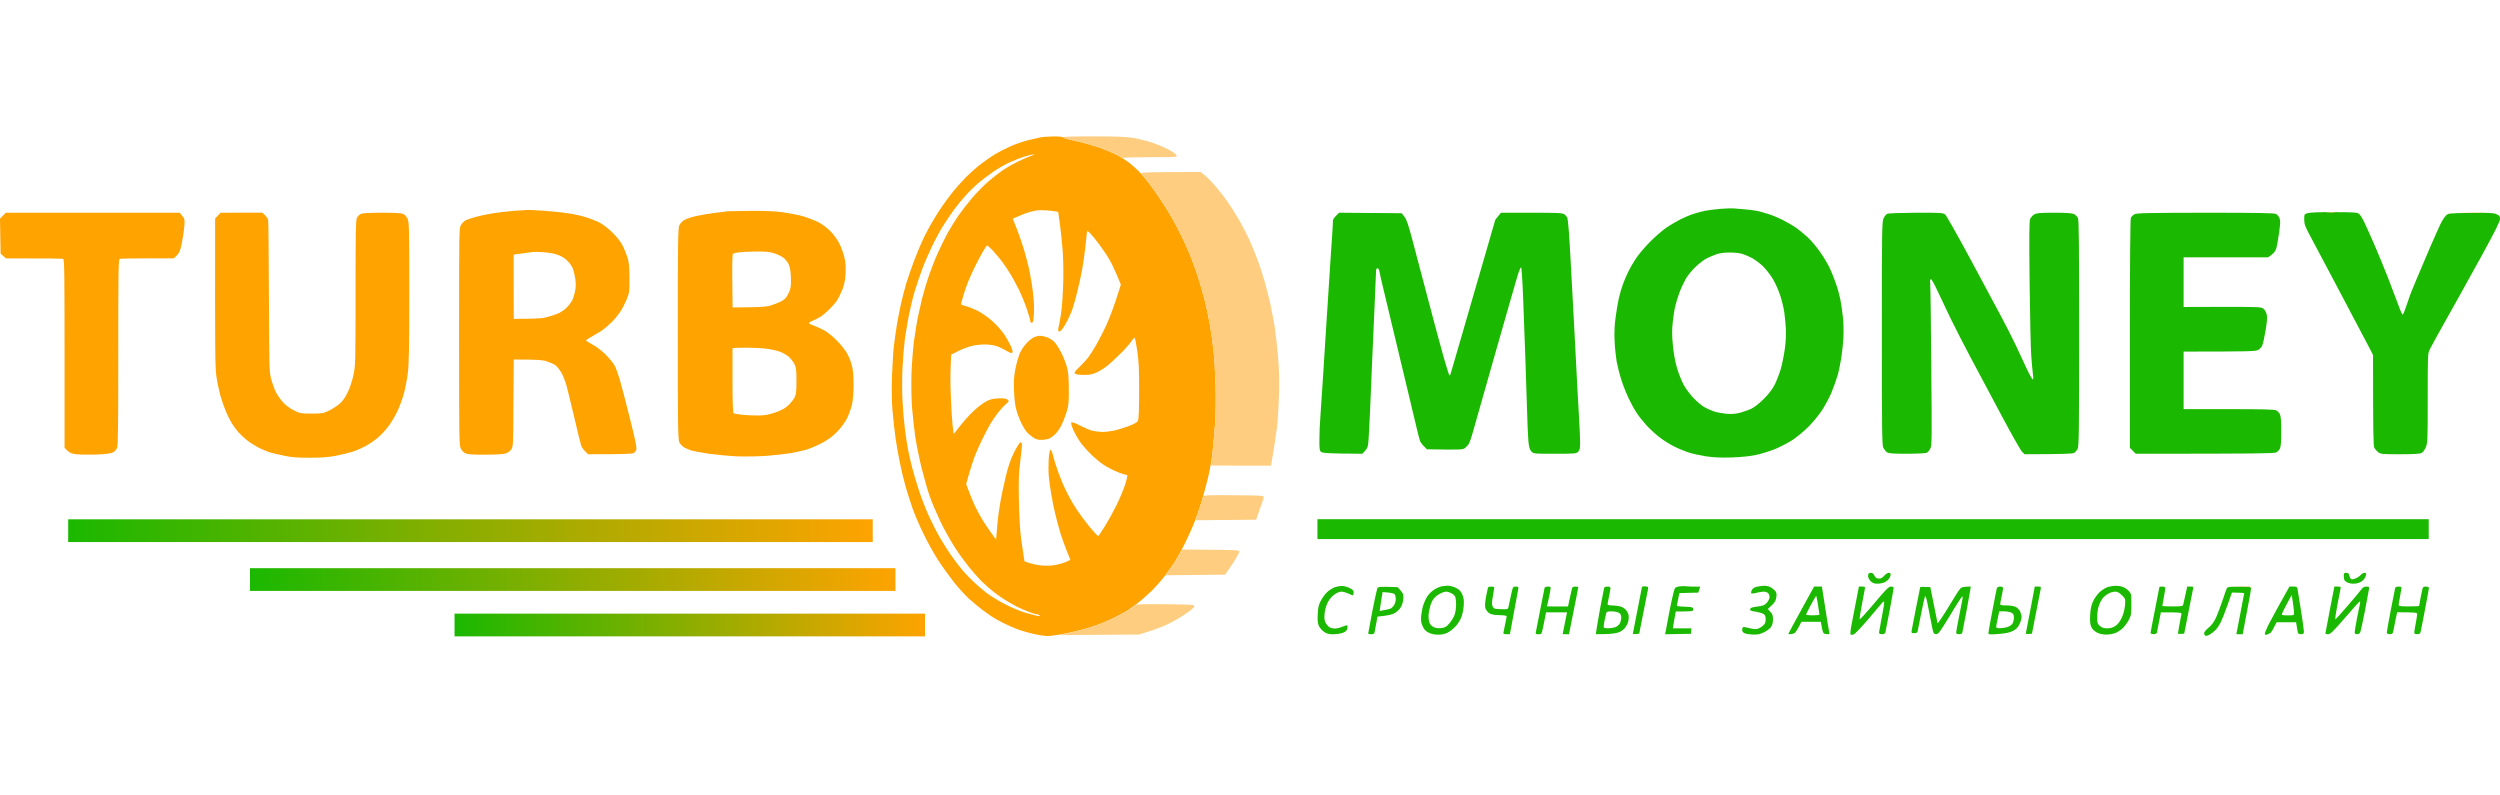 <svg width="110" height="35" viewBox="0 0 110 35" fill="none" xmlns="http://www.w3.org/2000/svg">
<path fill-rule="evenodd" clip-rule="evenodd" d="M46.336 6.004C46.576 6 46.761 6.017 46.774 6.044C46.787 6.07 46.946 6.118 47.131 6.157C47.311 6.192 47.663 6.279 47.913 6.349C48.162 6.419 48.488 6.528 48.643 6.593C48.798 6.655 49.021 6.759 49.137 6.816C49.257 6.877 49.459 6.999 49.588 7.091C49.717 7.178 49.941 7.37 50.082 7.51C50.224 7.654 50.478 7.955 50.645 8.182C50.817 8.409 51.109 8.841 51.298 9.142C51.487 9.443 51.767 9.941 51.921 10.255C52.076 10.569 52.269 10.988 52.351 11.193C52.433 11.399 52.583 11.8 52.682 12.088C52.776 12.376 52.922 12.878 53.004 13.201C53.086 13.524 53.193 14.026 53.24 14.314C53.288 14.602 53.356 15.091 53.391 15.405C53.429 15.719 53.468 16.413 53.485 16.954C53.498 17.552 53.49 18.224 53.46 18.678C53.429 19.088 53.378 19.664 53.344 19.965C53.309 20.267 53.219 20.747 53.15 21.035C53.077 21.323 52.961 21.764 52.888 22.017C52.815 22.27 52.669 22.684 52.566 22.946C52.467 23.204 52.274 23.627 52.145 23.893C52.016 24.16 51.818 24.517 51.711 24.692C51.599 24.862 51.389 25.163 51.242 25.355C51.096 25.547 50.83 25.844 50.658 26.01C50.482 26.18 50.228 26.407 50.087 26.512C49.949 26.621 49.756 26.765 49.657 26.83C49.562 26.9 49.27 27.062 49.008 27.188C48.75 27.315 48.325 27.489 48.063 27.572C47.805 27.66 47.35 27.777 47.053 27.838C46.757 27.9 46.4 27.961 46.258 27.974C46.069 27.996 45.88 27.978 45.549 27.908C45.3 27.856 44.952 27.756 44.776 27.69C44.6 27.625 44.308 27.498 44.132 27.406C43.955 27.315 43.732 27.193 43.637 27.127C43.543 27.066 43.349 26.926 43.208 26.822C43.066 26.712 42.808 26.499 42.632 26.342C42.46 26.18 42.146 25.84 41.94 25.573C41.734 25.307 41.425 24.88 41.257 24.613C41.085 24.347 40.806 23.841 40.63 23.479C40.453 23.121 40.234 22.61 40.144 22.344C40.05 22.078 39.916 21.65 39.839 21.384C39.766 21.118 39.659 20.677 39.603 20.402C39.543 20.127 39.457 19.634 39.409 19.311C39.362 18.988 39.302 18.438 39.272 18.089C39.237 17.687 39.229 17.137 39.246 16.583C39.263 16.103 39.302 15.475 39.336 15.187C39.371 14.899 39.431 14.475 39.469 14.248C39.508 14.021 39.586 13.629 39.641 13.376C39.697 13.122 39.805 12.712 39.878 12.459C39.955 12.206 40.123 11.726 40.252 11.39C40.38 11.054 40.565 10.622 40.66 10.43C40.754 10.238 40.93 9.915 41.051 9.71C41.171 9.504 41.364 9.199 41.485 9.033C41.601 8.867 41.807 8.588 41.94 8.422C42.078 8.256 42.331 7.973 42.503 7.794C42.679 7.619 42.976 7.357 43.165 7.213C43.354 7.069 43.633 6.873 43.788 6.781C43.942 6.69 44.248 6.532 44.467 6.436C44.681 6.34 45.021 6.223 45.218 6.175C45.412 6.131 45.648 6.074 45.743 6.052C45.837 6.026 46.104 6.009 46.336 6.004ZM44.389 7.161C44.187 7.257 43.878 7.436 43.702 7.558C43.526 7.68 43.246 7.89 43.079 8.029C42.916 8.165 42.653 8.418 42.499 8.592C42.344 8.763 42.129 9.02 42.022 9.164C41.914 9.308 41.704 9.614 41.558 9.84C41.407 10.067 41.167 10.508 41.016 10.822C40.866 11.137 40.664 11.599 40.569 11.861C40.471 12.119 40.329 12.551 40.247 12.821C40.166 13.087 40.054 13.563 39.989 13.877C39.929 14.192 39.852 14.659 39.813 14.925C39.779 15.191 39.732 15.758 39.71 16.19C39.689 16.622 39.689 17.273 39.71 17.631C39.727 17.993 39.775 18.543 39.813 18.853C39.852 19.162 39.912 19.568 39.947 19.747C39.981 19.926 40.058 20.271 40.118 20.511C40.178 20.751 40.32 21.244 40.441 21.602C40.561 21.964 40.767 22.492 40.905 22.78C41.038 23.068 41.253 23.483 41.382 23.697C41.506 23.911 41.712 24.238 41.837 24.417C41.962 24.596 42.185 24.893 42.335 25.072C42.486 25.25 42.765 25.538 42.954 25.704C43.139 25.875 43.418 26.102 43.573 26.206C43.728 26.311 44.054 26.503 44.303 26.625C44.553 26.752 44.918 26.904 45.12 26.961C45.322 27.018 45.549 27.079 45.627 27.097C45.713 27.114 45.756 27.105 45.743 27.079C45.73 27.053 45.687 27.035 45.648 27.035C45.605 27.035 45.433 26.988 45.27 26.922C45.107 26.861 44.875 26.761 44.755 26.699C44.639 26.638 44.424 26.52 44.282 26.433C44.14 26.346 43.908 26.189 43.766 26.08C43.624 25.971 43.384 25.765 43.233 25.617C43.083 25.473 42.812 25.168 42.628 24.941C42.447 24.714 42.155 24.312 41.987 24.046C41.816 23.78 41.545 23.291 41.382 22.955C41.223 22.619 41.012 22.13 40.917 21.864C40.823 21.598 40.66 21.03 40.552 20.598C40.445 20.166 40.32 19.538 40.269 19.202C40.221 18.866 40.161 18.298 40.131 17.936C40.101 17.535 40.093 16.954 40.105 16.43C40.123 15.963 40.174 15.305 40.221 14.968C40.269 14.632 40.337 14.2 40.376 14.008C40.415 13.816 40.501 13.432 40.565 13.157C40.634 12.882 40.771 12.42 40.87 12.132C40.969 11.844 41.145 11.394 41.266 11.128C41.382 10.866 41.575 10.473 41.695 10.255C41.816 10.041 42.026 9.696 42.168 9.491C42.31 9.286 42.585 8.933 42.778 8.706C42.971 8.479 43.294 8.152 43.491 7.981C43.689 7.811 43.977 7.589 44.132 7.484C44.286 7.379 44.587 7.209 44.797 7.104C45.012 7.004 45.27 6.89 45.377 6.855C45.485 6.82 45.532 6.794 45.485 6.794C45.438 6.79 45.253 6.834 45.077 6.89C44.901 6.943 44.591 7.065 44.389 7.161ZM45.334 9.321C45.227 9.347 45.012 9.422 44.853 9.496L44.561 9.622C44.763 10.111 44.909 10.521 45.012 10.844C45.115 11.167 45.249 11.678 45.309 11.979C45.369 12.28 45.442 12.751 45.468 13.026C45.498 13.301 45.506 13.681 45.489 13.869C45.472 14.126 45.446 14.205 45.399 14.205C45.365 14.205 45.334 14.17 45.334 14.13C45.334 14.087 45.266 13.847 45.18 13.594C45.094 13.341 44.939 12.965 44.836 12.756C44.733 12.542 44.565 12.241 44.471 12.079C44.372 11.914 44.205 11.665 44.097 11.521C43.99 11.377 43.805 11.154 43.685 11.027C43.564 10.901 43.453 10.801 43.435 10.801C43.414 10.801 43.328 10.931 43.233 11.097C43.143 11.259 42.989 11.547 42.894 11.739C42.8 11.931 42.671 12.215 42.606 12.372C42.542 12.529 42.443 12.812 42.387 13.005C42.331 13.197 42.284 13.367 42.284 13.389C42.284 13.406 42.374 13.441 42.49 13.467C42.602 13.493 42.834 13.585 43.01 13.672C43.186 13.764 43.478 13.96 43.654 14.122C43.835 14.279 44.071 14.541 44.183 14.711C44.295 14.877 44.428 15.117 44.484 15.243C44.548 15.396 44.57 15.488 44.54 15.518C44.51 15.549 44.428 15.523 44.282 15.435C44.166 15.361 43.972 15.27 43.852 15.23C43.715 15.182 43.513 15.156 43.294 15.156C43.087 15.161 42.838 15.195 42.671 15.243C42.516 15.291 42.271 15.387 42.125 15.466L41.854 15.601C41.811 16.26 41.811 16.854 41.833 17.347C41.85 17.84 41.884 18.434 41.91 18.669L41.962 19.097C42.361 18.578 42.623 18.285 42.804 18.115C42.98 17.945 43.233 17.748 43.362 17.679C43.543 17.574 43.663 17.543 43.917 17.53C44.166 17.517 44.256 17.53 44.325 17.583C44.411 17.652 44.406 17.657 44.265 17.775C44.187 17.84 44.028 18.01 43.917 18.154C43.805 18.298 43.65 18.525 43.573 18.656C43.495 18.787 43.332 19.101 43.208 19.355C43.083 19.608 42.928 19.961 42.864 20.14C42.8 20.319 42.696 20.655 42.628 20.882L42.512 21.297C42.701 21.82 42.834 22.13 42.928 22.322C43.023 22.514 43.173 22.785 43.259 22.924C43.345 23.06 43.508 23.3 43.62 23.457L43.826 23.741C43.861 23.369 43.882 23.125 43.895 22.955C43.908 22.785 43.96 22.422 44.007 22.148C44.05 21.873 44.161 21.353 44.248 20.991C44.368 20.494 44.458 20.232 44.621 19.9C44.755 19.638 44.866 19.464 44.905 19.464C44.948 19.464 44.969 19.507 44.965 19.595C44.965 19.664 44.926 20 44.888 20.336C44.823 20.843 44.815 21.139 44.832 22.06C44.845 22.676 44.888 23.387 44.922 23.653C44.961 23.919 45.008 24.26 45.034 24.417L45.077 24.701C45.425 24.823 45.674 24.871 45.85 24.884C46.044 24.901 46.284 24.888 46.452 24.858C46.606 24.827 46.813 24.766 46.916 24.718L47.096 24.635C46.843 24.011 46.705 23.623 46.632 23.369C46.559 23.116 46.456 22.732 46.409 22.518C46.357 22.305 46.288 21.947 46.254 21.733C46.215 21.519 46.172 21.183 46.151 20.991C46.129 20.799 46.129 20.45 46.142 20.214C46.164 19.922 46.19 19.791 46.228 19.791C46.254 19.791 46.301 19.891 46.327 20.022C46.357 20.144 46.447 20.454 46.538 20.707C46.628 20.96 46.774 21.323 46.868 21.515C46.959 21.707 47.109 21.99 47.204 22.148C47.294 22.305 47.496 22.601 47.651 22.807C47.805 23.016 48.016 23.273 48.119 23.387C48.218 23.496 48.308 23.588 48.321 23.588C48.334 23.588 48.462 23.396 48.609 23.164C48.755 22.929 48.991 22.501 49.133 22.213C49.275 21.925 49.442 21.519 49.511 21.31C49.575 21.096 49.618 20.917 49.601 20.908C49.58 20.899 49.511 20.882 49.438 20.864C49.365 20.847 49.193 20.782 49.051 20.716C48.909 20.655 48.69 20.537 48.57 20.459C48.445 20.38 48.205 20.184 48.037 20.022C47.865 19.856 47.651 19.616 47.556 19.485C47.457 19.355 47.315 19.11 47.238 18.94C47.148 18.744 47.113 18.617 47.139 18.591C47.165 18.56 47.302 18.608 47.534 18.73C47.732 18.831 47.977 18.936 48.084 18.957C48.192 18.983 48.385 19.005 48.514 19.005C48.643 19.005 48.875 18.975 49.03 18.944C49.184 18.909 49.468 18.822 49.666 18.748C49.901 18.658 50.035 18.581 50.069 18.517C50.104 18.447 50.121 18.063 50.121 17.216C50.125 16.238 50.108 15.907 50.039 15.435C49.992 15.117 49.941 14.859 49.923 14.859C49.902 14.859 49.825 14.951 49.743 15.069C49.661 15.182 49.447 15.422 49.257 15.601C49.073 15.784 48.836 16.003 48.729 16.09C48.621 16.177 48.42 16.304 48.278 16.374C48.067 16.474 47.96 16.496 47.689 16.496C47.479 16.496 47.337 16.474 47.302 16.439C47.255 16.395 47.289 16.343 47.487 16.155C47.616 16.033 47.792 15.841 47.878 15.732C47.96 15.623 48.123 15.37 48.239 15.165C48.355 14.96 48.553 14.58 48.673 14.314C48.798 14.048 48.991 13.541 49.107 13.179L49.318 12.524C49.098 11.983 48.957 11.678 48.858 11.499C48.763 11.32 48.548 10.997 48.385 10.779C48.226 10.561 48.033 10.329 47.96 10.255C47.868 10.168 47.824 10.146 47.827 10.19C47.827 10.225 47.797 10.508 47.762 10.822C47.728 11.137 47.663 11.595 47.616 11.848C47.569 12.101 47.483 12.511 47.418 12.764C47.358 13.018 47.268 13.349 47.217 13.506C47.169 13.664 47.062 13.917 46.984 14.074C46.903 14.231 46.791 14.414 46.735 14.488C46.662 14.576 46.615 14.606 46.585 14.576C46.553 14.547 46.552 14.481 46.581 14.379C46.602 14.296 46.649 14.03 46.688 13.79C46.727 13.55 46.765 12.97 46.782 12.503C46.795 12.018 46.787 11.377 46.757 11.019C46.731 10.67 46.675 10.146 46.636 9.854L46.559 9.321C46.357 9.282 46.177 9.264 46.022 9.256C45.867 9.243 45.696 9.247 45.635 9.256C45.575 9.264 45.442 9.295 45.334 9.321ZM0.254 9.36H7.91L8.022 9.504C8.129 9.635 8.134 9.662 8.108 9.971C8.095 10.15 8.043 10.486 7.996 10.713C7.927 11.062 7.893 11.145 7.652 11.368H6.492C5.856 11.368 5.302 11.377 5.268 11.39C5.212 11.407 5.203 11.9 5.203 15.483C5.203 18.66 5.195 19.586 5.152 19.699C5.113 19.804 5.049 19.869 4.946 19.917C4.847 19.957 4.597 19.987 4.215 20C3.897 20.009 3.51 20.005 3.356 19.987C3.128 19.961 3.055 19.93 2.84 19.704V15.558C2.84 11.909 2.832 11.407 2.776 11.39C2.741 11.377 2.161 11.368 0.262 11.368L0.026 11.159L0 9.622L0.254 9.36Z" fill="#FEA300"/>
<path d="M101.385 9.666C101.385 9.43 101.389 9.426 101.535 9.378C101.63 9.347 102.06 9.33 102.7 9.334C103.654 9.339 103.722 9.343 103.813 9.426C103.869 9.474 103.989 9.679 104.079 9.884C104.174 10.089 104.358 10.499 104.487 10.801C104.62 11.102 104.865 11.7 105.037 12.132C105.205 12.564 105.42 13.127 105.514 13.384C105.604 13.646 105.699 13.851 105.72 13.842C105.742 13.838 105.824 13.637 105.901 13.397L105.908 13.377C105.988 13.143 106.074 12.889 106.111 12.808C106.146 12.725 106.258 12.45 106.365 12.197C106.468 11.944 106.713 11.377 106.902 10.932C107.095 10.486 107.31 10.006 107.379 9.862C107.448 9.718 107.555 9.552 107.615 9.491C107.727 9.382 107.731 9.382 108.701 9.369L108.702 9.369C109.519 9.356 109.703 9.365 109.841 9.422C109.978 9.483 110 9.513 110 9.631C110.004 9.736 109.794 10.155 109.214 11.215C108.78 12.005 108.316 12.843 108.187 13.07C108.058 13.297 107.736 13.869 107.478 14.336C107.216 14.803 106.962 15.27 106.911 15.37C106.82 15.553 106.82 15.597 106.82 17.521V17.521C106.82 19.389 106.816 19.494 106.734 19.682C106.687 19.791 106.606 19.904 106.55 19.931C106.485 19.97 106.197 19.987 105.609 19.987C104.818 19.987 104.758 19.983 104.642 19.896C104.578 19.848 104.496 19.756 104.47 19.699C104.427 19.621 104.414 19.097 104.414 15.623L104.281 15.361C104.204 15.217 103.856 14.55 103.499 13.877C103.147 13.205 102.734 12.428 102.588 12.154C102.442 11.879 102.236 11.495 102.137 11.303C102.038 11.111 101.828 10.718 101.673 10.43C101.424 9.967 101.389 9.875 101.385 9.666Z" fill="#1BB800"/>
<path d="M97.797 26.403C97.875 26.163 97.956 25.931 97.978 25.892C98.008 25.822 98.081 25.814 98.528 25.814C99.035 25.814 99.043 25.814 99.043 25.914C99.043 25.966 98.962 26.438 98.678 27.908H98.541C98.463 27.908 98.399 27.904 98.399 27.9C98.399 27.891 98.476 27.494 98.571 27.014C98.665 26.534 98.743 26.128 98.743 26.11C98.743 26.088 98.622 26.075 98.206 26.071L98.016 26.608C97.913 26.905 97.776 27.254 97.711 27.385C97.643 27.516 97.535 27.677 97.466 27.738C97.402 27.799 97.295 27.882 97.23 27.922C97.161 27.961 97.08 27.987 97.045 27.974C97.011 27.961 96.981 27.913 96.981 27.865C96.981 27.812 97.063 27.712 97.179 27.616C97.325 27.494 97.415 27.367 97.518 27.145C97.591 26.979 97.716 26.643 97.797 26.403Z" fill="#1BB800"/>
<path d="M47.126 6.157C46.946 6.118 46.782 6.07 46.77 6.044C46.752 6.013 47.204 6 48.089 6C49.081 6 49.545 6.017 49.846 6.065C50.069 6.1 50.439 6.192 50.663 6.266C50.886 6.336 51.225 6.48 51.414 6.58C51.612 6.685 51.762 6.794 51.771 6.842C51.784 6.912 51.707 6.916 50.602 6.916C49.949 6.916 49.425 6.93 49.434 6.951C49.442 6.969 49.348 6.93 49.227 6.864C49.107 6.799 48.871 6.69 48.708 6.62C48.54 6.55 48.192 6.432 47.934 6.358C47.672 6.284 47.311 6.192 47.126 6.157Z" fill="#FFCD80"/>
<path d="M50.448 7.92C50.336 7.789 50.233 7.654 50.216 7.628C50.19 7.584 50.456 7.571 52.832 7.567L53.034 7.733C53.146 7.824 53.365 8.056 53.528 8.248C53.687 8.44 53.911 8.723 54.018 8.88C54.126 9.037 54.345 9.382 54.499 9.644C54.654 9.91 54.882 10.351 55.006 10.626C55.127 10.901 55.29 11.307 55.367 11.521C55.445 11.735 55.569 12.127 55.647 12.394C55.72 12.66 55.831 13.088 55.892 13.354C55.947 13.62 56.033 14.061 56.081 14.336C56.124 14.611 56.192 15.213 56.231 15.667C56.283 16.278 56.295 16.732 56.274 17.391C56.261 17.884 56.222 18.53 56.184 18.831C56.149 19.132 56.076 19.625 55.926 20.489H54.602C53.876 20.489 53.283 20.485 53.283 20.48C53.283 20.472 53.313 20.232 53.348 19.944C53.382 19.656 53.429 19.088 53.46 18.678C53.49 18.224 53.498 17.552 53.485 16.954C53.468 16.413 53.429 15.719 53.391 15.405C53.356 15.091 53.288 14.602 53.24 14.314C53.193 14.026 53.086 13.524 53.004 13.201C52.922 12.878 52.776 12.376 52.682 12.088C52.583 11.8 52.433 11.399 52.351 11.193C52.269 10.988 52.076 10.574 51.926 10.268C51.775 9.958 51.552 9.548 51.432 9.352C51.307 9.151 51.084 8.802 50.925 8.575C50.77 8.348 50.555 8.051 50.448 7.92Z" fill="#FFCD80"/>
<path d="M102.739 9.347C102.657 9.356 102.502 9.356 102.395 9.347C102.287 9.339 102.356 9.33 102.545 9.33C102.734 9.33 102.82 9.339 102.739 9.347Z" fill="#FFCD80"/>
<path d="M109.248 9.347C108.986 9.356 108.573 9.356 108.324 9.347C108.075 9.343 108.29 9.334 108.797 9.334C109.304 9.334 109.506 9.343 109.248 9.347Z" fill="#FFCD80"/>
<path d="M52.768 22.388C52.862 22.113 52.94 21.86 52.94 21.833C52.94 21.79 53.228 21.781 54.272 21.79C55.509 21.799 55.604 21.803 55.604 21.877C55.604 21.916 55.526 22.156 55.269 22.868L52.596 22.89L52.768 22.388Z" fill="#FFCD80"/>
<path d="M51.5 25.002C51.616 24.836 51.78 24.578 51.861 24.434L52.012 24.177L53.271 24.19C54.358 24.199 54.529 24.207 54.529 24.264C54.529 24.299 54.465 24.434 54.388 24.561C54.315 24.688 54.173 24.901 53.907 25.285L51.281 25.312L51.5 25.002Z" fill="#FFCD80"/>
<path d="M99.061 25.888C99.043 25.822 98.975 25.809 98.536 25.8L98.034 25.787H98.549C99.031 25.787 99.061 25.796 99.069 25.879C99.075 25.94 99.072 25.943 99.061 25.888Z" fill="#FFCD80"/>
<path d="M49.648 26.848C49.79 26.765 49.919 26.665 49.936 26.634C49.958 26.586 50.207 26.577 51.255 26.586C52.373 26.595 52.549 26.608 52.549 26.665C52.549 26.7 52.476 26.782 52.39 26.852C52.3 26.922 52.093 27.062 51.926 27.166C51.762 27.271 51.462 27.433 51.26 27.52C51.062 27.607 50.723 27.734 50.121 27.921L46.598 27.943L47.092 27.834C47.367 27.773 47.801 27.655 48.059 27.572C48.321 27.489 48.725 27.323 48.961 27.21C49.197 27.097 49.507 26.935 49.648 26.848Z" fill="#FFCD80"/>
<path fill-rule="evenodd" clip-rule="evenodd" d="M23.206 9.238C23.267 9.234 23.593 9.251 23.937 9.273C24.281 9.299 24.762 9.347 25.011 9.387C25.26 9.422 25.617 9.504 25.806 9.566C25.995 9.622 26.266 9.736 26.408 9.81C26.549 9.884 26.803 10.085 26.97 10.255C27.16 10.443 27.327 10.661 27.404 10.822C27.477 10.966 27.572 11.202 27.615 11.346C27.675 11.547 27.692 11.756 27.697 12.241C27.697 12.843 27.692 12.887 27.572 13.179C27.503 13.345 27.374 13.594 27.288 13.725C27.198 13.856 27.035 14.056 26.919 14.17C26.803 14.283 26.64 14.427 26.558 14.488C26.476 14.554 26.266 14.68 26.094 14.776C25.926 14.868 25.785 14.96 25.785 14.977C25.785 14.999 25.913 15.082 26.077 15.165C26.253 15.257 26.481 15.431 26.67 15.623C26.837 15.789 27.013 16.016 27.065 16.125C27.116 16.234 27.207 16.487 27.267 16.692C27.327 16.897 27.525 17.644 27.701 18.351C27.92 19.206 28.019 19.677 28.002 19.76C27.989 19.826 27.933 19.904 27.881 19.935C27.808 19.97 27.512 19.987 25.875 19.987L25.746 19.856C25.673 19.787 25.596 19.677 25.574 19.616C25.552 19.555 25.415 18.997 25.269 18.372C25.123 17.748 24.964 17.102 24.917 16.932C24.869 16.762 24.77 16.522 24.698 16.391C24.62 16.26 24.5 16.116 24.431 16.064C24.362 16.016 24.191 15.942 24.057 15.898C23.868 15.837 23.662 15.819 22.605 15.819L22.592 17.735C22.584 19.603 22.579 19.656 22.493 19.778C22.446 19.843 22.339 19.922 22.257 19.952C22.167 19.983 21.827 20.005 21.367 20.005C20.848 20.009 20.585 19.992 20.487 19.952C20.401 19.913 20.323 19.834 20.272 19.734C20.203 19.581 20.199 19.254 20.199 14.807C20.199 10.115 20.199 10.033 20.285 9.897C20.332 9.819 20.422 9.727 20.487 9.692C20.555 9.662 20.753 9.592 20.929 9.544C21.105 9.496 21.445 9.426 21.681 9.387C21.918 9.347 22.334 9.299 22.605 9.277C22.876 9.26 23.146 9.238 23.206 9.238ZM22.957 11.154L22.601 11.202L22.605 14.03C23.469 14.03 23.825 14.008 23.945 13.982C24.07 13.956 24.298 13.89 24.453 13.834C24.629 13.768 24.801 13.664 24.912 13.554C25.015 13.454 25.136 13.301 25.179 13.214C25.222 13.122 25.282 12.93 25.308 12.786C25.342 12.599 25.342 12.446 25.308 12.241C25.282 12.084 25.235 11.887 25.2 11.804C25.166 11.722 25.076 11.586 24.998 11.508C24.921 11.425 24.792 11.324 24.71 11.285C24.629 11.241 24.474 11.185 24.367 11.159C24.259 11.132 24.027 11.102 23.851 11.093C23.675 11.08 23.482 11.08 23.421 11.089C23.361 11.097 23.155 11.128 22.957 11.154ZM33.025 9.277C33.643 9.273 34.133 9.295 34.442 9.339C34.7 9.374 35.1 9.452 35.323 9.513C35.547 9.579 35.865 9.701 36.032 9.788C36.2 9.88 36.428 10.054 36.556 10.19C36.685 10.32 36.853 10.556 36.93 10.713C37.012 10.87 37.111 11.145 37.154 11.324C37.209 11.569 37.222 11.752 37.205 12.044C37.188 12.328 37.149 12.524 37.063 12.743C36.995 12.913 36.892 13.127 36.827 13.223C36.763 13.319 36.617 13.489 36.501 13.602C36.385 13.716 36.221 13.856 36.14 13.912C36.058 13.969 35.899 14.052 35.787 14.1C35.671 14.144 35.585 14.2 35.594 14.218C35.598 14.24 35.697 14.288 35.817 14.331C35.933 14.375 36.14 14.466 36.269 14.536C36.397 14.606 36.651 14.807 36.827 14.99C37.016 15.182 37.209 15.427 37.287 15.579C37.364 15.723 37.454 15.959 37.489 16.103C37.536 16.273 37.557 16.557 37.557 16.924C37.557 17.273 37.532 17.596 37.489 17.796C37.45 17.967 37.347 18.246 37.265 18.416C37.166 18.604 36.999 18.831 36.827 19.005C36.634 19.202 36.428 19.355 36.161 19.494C35.946 19.608 35.641 19.738 35.474 19.787C35.306 19.834 35.001 19.904 34.786 19.939C34.571 19.974 34.099 20.027 33.733 20.057C33.347 20.083 32.797 20.092 32.423 20.079C32.066 20.061 31.516 20.009 31.198 19.965C30.88 19.918 30.541 19.856 30.447 19.83C30.352 19.804 30.201 19.738 30.111 19.691C30.021 19.638 29.922 19.533 29.888 19.455C29.832 19.333 29.823 18.661 29.823 14.685C29.823 10.709 29.832 10.037 29.888 9.919C29.922 9.84 30.021 9.731 30.111 9.679C30.201 9.627 30.447 9.544 30.661 9.5C30.876 9.452 31.25 9.391 31.499 9.36C31.748 9.334 31.98 9.304 32.015 9.295C32.049 9.291 32.505 9.282 33.025 9.277ZM32.251 11.159C32.225 11.176 32.212 11.608 32.221 12.359L32.234 13.528C33.338 13.524 33.708 13.498 33.819 13.467C33.927 13.441 34.116 13.371 34.245 13.319C34.374 13.266 34.52 13.175 34.567 13.114C34.619 13.053 34.696 12.917 34.739 12.808C34.799 12.651 34.812 12.524 34.799 12.197C34.786 11.887 34.756 11.739 34.692 11.608C34.64 11.512 34.541 11.39 34.468 11.337C34.395 11.281 34.219 11.198 34.077 11.15C33.867 11.08 33.716 11.062 33.248 11.067C32.938 11.071 32.595 11.089 32.487 11.106C32.38 11.124 32.273 11.145 32.251 11.159ZM32.23 16.758C32.234 17.801 32.247 18.163 32.285 18.185C32.316 18.202 32.483 18.233 32.659 18.25C32.835 18.268 33.145 18.285 33.347 18.281C33.635 18.281 33.794 18.255 34.094 18.154C34.374 18.058 34.528 17.975 34.67 17.849C34.778 17.753 34.902 17.596 34.954 17.5C35.031 17.347 35.044 17.251 35.044 16.758C35.044 16.265 35.031 16.169 34.954 16.016C34.902 15.92 34.795 15.78 34.717 15.706C34.636 15.636 34.464 15.531 34.335 15.483C34.206 15.431 33.935 15.37 33.733 15.344C33.532 15.318 33.11 15.296 32.797 15.296C32.487 15.296 32.23 15.309 32.23 15.331C32.23 15.348 32.23 15.99 32.23 16.758ZM9.706 9.36L11.541 9.356L11.661 9.47C11.726 9.531 11.786 9.622 11.799 9.679C11.812 9.731 11.825 11.259 11.833 13.07C11.846 16.26 11.846 16.374 11.936 16.692C11.983 16.871 12.078 17.129 12.143 17.26C12.211 17.391 12.353 17.596 12.46 17.709C12.576 17.836 12.774 17.98 12.937 18.058C13.2 18.189 13.242 18.198 13.711 18.198C14.175 18.198 14.222 18.189 14.484 18.063C14.639 17.988 14.849 17.849 14.957 17.753C15.09 17.635 15.202 17.469 15.313 17.233C15.404 17.041 15.511 16.705 15.558 16.474C15.64 16.081 15.644 15.881 15.644 12.882C15.644 10.273 15.653 9.688 15.704 9.587C15.735 9.522 15.812 9.443 15.876 9.413C15.954 9.378 16.242 9.36 16.817 9.36C17.389 9.36 17.677 9.378 17.75 9.417C17.81 9.448 17.892 9.539 17.93 9.622C18.003 9.762 18.008 10.011 18.008 12.852C18.008 15.414 17.995 16.016 17.939 16.452C17.9 16.74 17.823 17.142 17.763 17.347C17.707 17.552 17.582 17.884 17.488 18.089C17.393 18.294 17.213 18.595 17.092 18.757C16.968 18.922 16.753 19.154 16.611 19.271C16.469 19.389 16.229 19.551 16.074 19.634C15.919 19.717 15.67 19.826 15.515 19.874C15.361 19.922 15.034 20.005 14.785 20.053C14.445 20.118 14.158 20.14 13.625 20.14C13.079 20.14 12.821 20.123 12.508 20.053C12.284 20.005 12.014 19.944 11.906 19.913C11.799 19.887 11.58 19.795 11.412 19.712C11.245 19.629 11.004 19.477 10.875 19.376C10.746 19.276 10.574 19.114 10.493 19.023C10.411 18.931 10.282 18.752 10.205 18.634C10.132 18.512 10.007 18.268 9.934 18.089C9.857 17.91 9.749 17.596 9.693 17.391C9.638 17.186 9.56 16.828 9.526 16.592C9.466 16.234 9.457 15.662 9.466 9.614L9.706 9.36Z" fill="#FEA300"/>
<path fill-rule="evenodd" clip-rule="evenodd" d="M76.249 9.168C76.322 9.177 76.541 9.195 76.743 9.208C76.945 9.225 77.195 9.256 77.302 9.278C77.409 9.299 77.633 9.36 77.796 9.413C77.959 9.461 78.252 9.583 78.441 9.679C78.63 9.775 78.892 9.928 79.021 10.015C79.15 10.107 79.382 10.299 79.536 10.438C79.691 10.582 79.936 10.875 80.086 11.089C80.237 11.303 80.43 11.626 80.512 11.804C80.598 11.983 80.718 12.289 80.782 12.481C80.851 12.673 80.937 12.987 80.976 13.179C81.014 13.371 81.066 13.733 81.092 13.986C81.118 14.24 81.122 14.641 81.109 14.881C81.096 15.121 81.053 15.505 81.019 15.732C80.984 15.959 80.911 16.317 80.851 16.531C80.787 16.74 80.666 17.081 80.576 17.295C80.486 17.504 80.305 17.84 80.172 18.045C80.039 18.25 79.777 18.569 79.592 18.757C79.407 18.944 79.094 19.21 78.892 19.346C78.69 19.477 78.342 19.66 78.118 19.752C77.895 19.843 77.525 19.961 77.302 20.009C77.036 20.07 76.662 20.11 76.228 20.127C75.721 20.144 75.442 20.131 75.068 20.079C74.797 20.035 74.432 19.957 74.26 19.896C74.092 19.839 73.809 19.721 73.641 19.634C73.469 19.547 73.19 19.372 73.027 19.245C72.864 19.123 72.61 18.892 72.468 18.739C72.326 18.586 72.129 18.342 72.034 18.198C71.935 18.054 71.776 17.77 71.678 17.565C71.579 17.36 71.428 16.989 71.347 16.736C71.265 16.483 71.171 16.112 71.132 15.907C71.098 15.702 71.055 15.3 71.042 15.012C71.025 14.637 71.037 14.331 71.089 13.943C71.132 13.642 71.192 13.271 71.231 13.114C71.265 12.957 71.343 12.69 71.403 12.524C71.463 12.359 71.57 12.101 71.643 11.957C71.712 11.813 71.858 11.556 71.97 11.39C72.077 11.224 72.348 10.897 72.576 10.665C72.799 10.438 73.13 10.15 73.306 10.028C73.482 9.906 73.766 9.74 73.929 9.657C74.092 9.574 74.355 9.461 74.509 9.413C74.664 9.365 74.896 9.299 75.025 9.273C75.154 9.247 75.454 9.212 75.691 9.19C75.927 9.173 76.176 9.16 76.249 9.168ZM75.111 11.359C75.003 11.412 74.784 11.573 74.621 11.726C74.445 11.892 74.264 12.114 74.165 12.284C74.079 12.442 73.955 12.708 73.895 12.874C73.835 13.04 73.753 13.297 73.719 13.441C73.68 13.585 73.628 13.908 73.603 14.161C73.564 14.519 73.564 14.742 73.607 15.187C73.641 15.544 73.706 15.915 73.787 16.19C73.856 16.43 73.994 16.771 74.092 16.95C74.191 17.124 74.389 17.386 74.531 17.53C74.672 17.674 74.874 17.845 74.982 17.906C75.089 17.971 75.283 18.058 75.412 18.102C75.54 18.146 75.794 18.189 75.97 18.207C76.202 18.224 76.37 18.211 76.572 18.159C76.726 18.115 76.95 18.037 77.066 17.98C77.186 17.923 77.422 17.74 77.603 17.556C77.818 17.347 77.977 17.133 78.084 16.932C78.17 16.762 78.29 16.448 78.355 16.234C78.415 16.02 78.496 15.627 78.531 15.361C78.574 15.06 78.591 14.728 78.578 14.467C78.565 14.24 78.535 13.912 78.509 13.746C78.488 13.581 78.411 13.253 78.338 13.026C78.264 12.791 78.118 12.463 77.998 12.263C77.882 12.071 77.68 11.818 77.551 11.695C77.422 11.578 77.212 11.42 77.083 11.351C76.954 11.281 76.756 11.198 76.636 11.163C76.52 11.132 76.266 11.106 76.078 11.111C75.867 11.111 75.652 11.141 75.519 11.189C75.403 11.233 75.218 11.307 75.111 11.359ZM58.921 9.36L61.675 9.382L61.795 9.535C61.886 9.653 61.967 9.884 62.135 10.517C62.255 10.975 62.564 12.149 62.826 13.136C63.084 14.122 63.398 15.283 63.523 15.723C63.647 16.16 63.759 16.518 63.78 16.518C63.797 16.518 63.819 16.483 63.828 16.444C63.84 16.4 64.055 15.658 64.309 14.794C64.558 13.93 64.79 13.136 64.82 13.026C64.85 12.917 65.082 12.127 65.331 11.268C65.581 10.412 65.787 9.701 65.787 9.688C65.787 9.675 65.843 9.596 66.045 9.36H67.389C68.511 9.36 68.747 9.369 68.829 9.426C68.88 9.461 68.945 9.539 68.966 9.6C68.988 9.662 69.04 10.225 69.074 10.857C69.108 11.486 69.156 12.363 69.181 12.808C69.207 13.253 69.254 14.165 69.289 14.838C69.323 15.51 69.375 16.444 69.396 16.91C69.422 17.378 69.46 18.076 69.482 18.46C69.508 18.844 69.525 19.302 69.525 19.477C69.525 19.734 69.508 19.808 69.439 19.878C69.357 19.961 69.293 19.965 68.421 19.965C67.501 19.97 67.484 19.965 67.385 19.869C67.308 19.787 67.278 19.695 67.248 19.398C67.231 19.193 67.201 18.556 67.188 17.98C67.17 17.404 67.14 16.452 67.119 15.863C67.097 15.274 67.054 14.113 67.024 13.275C66.99 12.332 66.951 11.761 66.925 11.761C66.904 11.761 66.827 11.944 66.762 12.167C66.698 12.385 66.534 12.944 66.406 13.397C66.272 13.851 65.963 14.942 65.714 15.819C65.469 16.697 65.177 17.718 65.069 18.089C64.966 18.46 64.837 18.901 64.79 19.071C64.743 19.241 64.678 19.429 64.644 19.498C64.61 19.564 64.532 19.656 64.468 19.708C64.356 19.791 64.305 19.795 62.783 19.769L62.655 19.638C62.581 19.568 62.504 19.459 62.478 19.398C62.457 19.337 62.384 19.045 62.311 18.744C62.238 18.442 62.083 17.788 61.963 17.282C61.843 16.775 61.658 16.012 61.555 15.579C61.452 15.147 61.288 14.458 61.189 14.052C61.095 13.646 60.949 13.044 60.871 12.721C60.79 12.398 60.717 12.057 60.7 11.966C60.682 11.866 60.652 11.804 60.609 11.804C60.566 11.804 60.545 11.848 60.545 11.944C60.545 12.023 60.515 12.725 60.48 13.507C60.446 14.288 60.399 15.374 60.373 15.929C60.352 16.483 60.309 17.404 60.287 17.98C60.261 18.556 60.231 19.184 60.214 19.376C60.193 19.682 60.171 19.739 59.943 19.965L59.071 19.957C58.362 19.944 58.182 19.931 58.121 19.878C58.061 19.826 58.048 19.73 58.053 19.346C58.053 19.084 58.07 18.634 58.096 18.342C58.117 18.045 58.164 17.325 58.203 16.736C58.238 16.147 58.285 15.383 58.311 15.034C58.332 14.685 58.384 13.93 58.418 13.354C58.452 12.778 58.504 12.031 58.525 11.695C58.547 11.359 58.586 10.783 58.611 10.417C58.633 10.054 58.654 9.727 58.65 9.692C58.65 9.657 58.71 9.57 58.783 9.496L58.921 9.36ZM84.306 9.36C85.384 9.356 85.496 9.365 85.586 9.435C85.638 9.478 86.119 10.329 86.656 11.324C87.189 12.319 87.803 13.458 88.014 13.856C88.229 14.253 88.534 14.851 88.693 15.187C88.847 15.523 89.071 15.998 89.187 16.247C89.303 16.492 89.419 16.692 89.44 16.692C89.47 16.692 89.47 16.609 89.449 16.465C89.432 16.339 89.397 15.977 89.376 15.667C89.35 15.352 89.32 13.899 89.303 12.437C89.281 10.425 89.285 9.745 89.324 9.644C89.354 9.57 89.436 9.478 89.505 9.435C89.616 9.374 89.75 9.36 90.385 9.36C90.94 9.36 91.172 9.378 91.258 9.422C91.322 9.452 91.4 9.531 91.43 9.596C91.473 9.683 91.481 10.792 91.481 14.663C91.481 18.979 91.473 19.634 91.417 19.747C91.382 19.817 91.309 19.9 91.258 19.931C91.193 19.965 90.828 19.983 89.084 19.987L88.972 19.878C88.907 19.817 88.499 19.093 88.057 18.263C87.618 17.434 87.017 16.304 86.72 15.754C86.424 15.2 86.029 14.427 85.835 14.03C85.642 13.633 85.38 13.079 85.251 12.8C85.122 12.52 84.993 12.289 84.963 12.284C84.924 12.284 84.916 12.341 84.929 12.49C84.942 12.607 84.963 14.248 84.976 16.147C85.006 19.298 85.002 19.608 84.937 19.734C84.899 19.813 84.826 19.896 84.778 19.922C84.731 19.944 84.344 19.965 83.91 19.965C83.283 19.965 83.107 19.952 83.029 19.9C82.974 19.865 82.905 19.773 82.866 19.704C82.81 19.59 82.802 18.94 82.802 14.663C82.802 10.072 82.806 9.745 82.879 9.6C82.918 9.518 82.991 9.43 83.038 9.408C83.085 9.382 83.657 9.365 84.306 9.36ZM97.037 9.36C99.348 9.36 100.057 9.374 100.143 9.413C100.199 9.443 100.272 9.526 100.298 9.6C100.341 9.705 100.337 9.841 100.277 10.255C100.238 10.543 100.182 10.857 100.148 10.953C100.113 11.062 100.036 11.163 99.795 11.324H96.079V13.507L97.789 13.502C99.366 13.502 99.503 13.507 99.593 13.581C99.649 13.624 99.709 13.738 99.735 13.834C99.765 13.965 99.752 14.148 99.684 14.554C99.632 14.855 99.567 15.152 99.533 15.217C99.503 15.287 99.417 15.37 99.344 15.405C99.237 15.457 98.957 15.47 96.079 15.47V18.002H98.055C99.55 18.002 100.062 18.015 100.148 18.054C100.208 18.084 100.285 18.163 100.319 18.229C100.358 18.316 100.375 18.534 100.375 18.983C100.375 19.433 100.358 19.651 100.319 19.734C100.285 19.804 100.208 19.883 100.148 19.909C100.057 19.952 99.34 19.965 93.973 19.965L93.715 19.704V14.685C93.715 11.425 93.733 9.635 93.758 9.579C93.784 9.531 93.857 9.461 93.922 9.426C94.02 9.374 94.493 9.365 97.037 9.36ZM57.967 22.846H106.863V23.719H57.967V22.846ZM82.338 25.203C82.381 25.203 82.441 25.255 82.471 25.32C82.51 25.408 82.561 25.447 82.651 25.456C82.75 25.464 82.81 25.438 82.901 25.334C82.965 25.264 83.055 25.203 83.103 25.203C83.158 25.203 83.189 25.233 83.189 25.277C83.189 25.32 83.163 25.399 83.124 25.451C83.09 25.508 83.004 25.582 82.931 25.617C82.862 25.652 82.716 25.683 82.609 25.683C82.462 25.683 82.394 25.656 82.308 25.573C82.252 25.512 82.2 25.416 82.196 25.364C82.192 25.307 82.205 25.246 82.222 25.233C82.243 25.216 82.295 25.203 82.338 25.203ZM103.233 25.203C103.319 25.203 103.349 25.233 103.374 25.334C103.392 25.408 103.43 25.473 103.46 25.486C103.49 25.499 103.576 25.482 103.654 25.447C103.731 25.416 103.83 25.347 103.877 25.294C103.924 25.242 103.997 25.198 104.04 25.203C104.079 25.203 104.113 25.22 104.113 25.246C104.113 25.268 104.096 25.338 104.07 25.399C104.049 25.46 103.967 25.547 103.89 25.595C103.808 25.648 103.675 25.683 103.568 25.683C103.465 25.683 103.34 25.661 103.288 25.63C103.233 25.604 103.177 25.56 103.16 25.534C103.142 25.508 103.13 25.421 103.125 25.342C103.125 25.22 103.142 25.203 103.233 25.203ZM59.084 25.783C59.17 25.792 59.312 25.835 59.402 25.883C59.531 25.949 59.565 25.992 59.561 26.075C59.557 26.137 59.544 26.189 59.535 26.193C59.522 26.202 59.432 26.167 59.333 26.119C59.23 26.071 59.093 26.032 59.02 26.032C58.942 26.032 58.818 26.084 58.71 26.163C58.594 26.246 58.487 26.377 58.414 26.52C58.345 26.66 58.293 26.857 58.281 27.014C58.263 27.206 58.276 27.311 58.328 27.407C58.367 27.476 58.444 27.564 58.495 27.599C58.547 27.629 58.659 27.655 58.74 27.655C58.826 27.655 58.972 27.616 59.075 27.572C59.174 27.529 59.269 27.503 59.282 27.516C59.294 27.529 59.294 27.59 59.282 27.655C59.264 27.747 59.213 27.795 59.084 27.843C58.989 27.878 58.8 27.908 58.667 27.908C58.478 27.908 58.384 27.887 58.268 27.808C58.186 27.756 58.083 27.642 58.04 27.559C57.98 27.437 57.967 27.332 57.98 27.035C57.993 26.743 58.018 26.617 58.109 26.446C58.169 26.324 58.293 26.154 58.384 26.062C58.474 25.975 58.637 25.87 58.74 25.835C58.848 25.8 59.002 25.779 59.084 25.783ZM63.681 25.77C63.797 25.77 63.952 25.809 64.068 25.87C64.214 25.945 64.279 26.01 64.343 26.163C64.408 26.32 64.421 26.42 64.403 26.665C64.39 26.835 64.339 27.066 64.287 27.188C64.236 27.306 64.124 27.481 64.034 27.572C63.948 27.664 63.797 27.782 63.703 27.834C63.591 27.891 63.45 27.926 63.295 27.926C63.144 27.93 62.99 27.9 62.874 27.843C62.732 27.777 62.667 27.708 62.599 27.559C62.526 27.398 62.513 27.315 62.534 27.079C62.551 26.922 62.594 26.708 62.633 26.599C62.667 26.49 62.74 26.333 62.792 26.254C62.844 26.171 62.955 26.054 63.037 25.992C63.119 25.927 63.256 25.853 63.338 25.827C63.419 25.796 63.578 25.774 63.681 25.77ZM63.093 26.328C63.037 26.394 62.964 26.542 62.93 26.665C62.895 26.782 62.861 26.97 62.856 27.079C62.852 27.188 62.869 27.332 62.9 27.407C62.93 27.485 63.007 27.559 63.093 27.599C63.179 27.638 63.303 27.651 63.424 27.633C63.587 27.616 63.647 27.577 63.78 27.42C63.87 27.315 63.974 27.145 64.008 27.035C64.042 26.926 64.073 26.726 64.068 26.586C64.068 26.451 64.051 26.298 64.025 26.25C64.004 26.202 63.926 26.132 63.853 26.097C63.785 26.062 63.681 26.032 63.63 26.032C63.574 26.032 63.454 26.071 63.359 26.123C63.265 26.171 63.144 26.263 63.093 26.328ZM72.395 25.8C72.528 25.814 72.533 25.822 72.507 25.953C72.49 26.032 72.395 26.499 72.124 27.887L71.987 27.895C71.91 27.904 71.845 27.9 71.845 27.887C71.845 27.873 71.935 27.42 72.043 26.87C72.146 26.324 72.24 25.857 72.245 25.831C72.253 25.805 72.322 25.792 72.395 25.8ZM74.187 25.796C74.26 25.805 74.427 25.814 74.81 25.814L74.724 26.075L73.89 26.097L73.839 26.359C73.809 26.503 73.783 26.634 73.783 26.651C73.783 26.673 73.938 26.691 74.135 26.695C74.466 26.708 74.488 26.713 74.501 26.804C74.509 26.9 74.501 26.905 73.736 26.905L73.697 27.11C73.676 27.227 73.645 27.393 73.607 27.646H74.423L74.402 27.887L73.263 27.908L73.285 27.808C73.297 27.756 73.345 27.494 73.392 27.232C73.439 26.966 73.521 26.564 73.573 26.337C73.62 26.11 73.68 25.901 73.706 25.87C73.731 25.84 73.822 25.809 73.908 25.8C73.989 25.787 74.118 25.787 74.187 25.796ZM77.616 25.774C77.702 25.77 77.831 25.796 77.895 25.831C77.959 25.866 78.05 25.936 78.097 25.988C78.17 26.067 78.179 26.119 78.157 26.285C78.131 26.451 78.097 26.516 77.783 26.796L77.895 26.918C77.99 27.014 78.011 27.079 78.011 27.249C78.011 27.398 77.985 27.503 77.925 27.59C77.878 27.655 77.74 27.76 77.624 27.817C77.465 27.9 77.345 27.926 77.152 27.922C77.01 27.917 76.842 27.895 76.778 27.869C76.698 27.837 76.657 27.788 76.657 27.721C76.657 27.668 76.67 27.612 76.692 27.594C76.709 27.581 76.829 27.599 76.958 27.633C77.091 27.673 77.246 27.69 77.315 27.673C77.379 27.66 77.491 27.599 77.56 27.537C77.663 27.45 77.689 27.393 77.689 27.254C77.689 27.123 77.667 27.062 77.594 27.014C77.538 26.979 77.384 26.935 77.251 26.913C77.096 26.896 77.001 26.861 77.001 26.826C77.001 26.8 77.027 26.761 77.057 26.743C77.087 26.726 77.225 26.695 77.367 26.682C77.581 26.656 77.646 26.625 77.745 26.516C77.809 26.442 77.861 26.333 77.861 26.272C77.861 26.211 77.835 26.132 77.796 26.097C77.762 26.062 77.676 26.032 77.603 26.032C77.534 26.032 77.388 26.058 77.285 26.084C77.177 26.115 77.074 26.123 77.057 26.106C77.04 26.088 77.049 26.023 77.079 25.966C77.113 25.896 77.186 25.844 77.293 25.818C77.379 25.796 77.525 25.779 77.616 25.774ZM93.071 25.774C93.157 25.77 93.29 25.787 93.372 25.814C93.458 25.835 93.582 25.914 93.651 25.988C93.78 26.123 93.78 26.132 93.78 26.59C93.78 27.014 93.771 27.079 93.668 27.276C93.604 27.393 93.488 27.555 93.41 27.633C93.329 27.708 93.187 27.808 93.092 27.847C92.998 27.887 92.817 27.922 92.684 27.922C92.538 27.922 92.383 27.891 92.276 27.838C92.173 27.786 92.074 27.699 92.027 27.603C91.967 27.481 91.954 27.376 91.967 27.079C91.98 26.809 92.01 26.643 92.087 26.473C92.147 26.337 92.276 26.158 92.383 26.054C92.491 25.958 92.654 25.853 92.749 25.827C92.843 25.8 92.989 25.779 93.071 25.774ZM92.568 26.267C92.512 26.315 92.426 26.455 92.379 26.577C92.315 26.726 92.285 26.896 92.28 27.114C92.276 27.411 92.285 27.441 92.396 27.542C92.487 27.62 92.564 27.646 92.719 27.646C92.865 27.646 92.968 27.616 93.084 27.537C93.191 27.463 93.281 27.345 93.359 27.175C93.432 27.022 93.483 26.817 93.501 26.638C93.522 26.35 93.522 26.35 93.363 26.189C93.243 26.071 93.165 26.032 93.062 26.032C92.985 26.036 92.865 26.067 92.792 26.106C92.723 26.141 92.62 26.215 92.568 26.267ZM61.499 25.835L61.632 25.988C61.748 26.123 61.761 26.167 61.744 26.359C61.735 26.503 61.688 26.638 61.619 26.743C61.563 26.835 61.434 26.944 61.34 26.992C61.245 27.04 61.043 27.092 60.609 27.131L60.553 27.441C60.523 27.616 60.489 27.791 60.48 27.83C60.468 27.882 60.42 27.908 60.33 27.908C60.261 27.908 60.201 27.895 60.201 27.873C60.201 27.856 60.283 27.428 60.377 26.926C60.476 26.42 60.575 25.962 60.596 25.905C60.639 25.809 60.652 25.805 61.499 25.835ZM60.803 26.246C60.781 26.355 60.755 26.542 60.738 26.665L60.704 26.883C61.013 26.83 61.142 26.796 61.189 26.774C61.237 26.747 61.31 26.678 61.348 26.608C61.391 26.542 61.417 26.42 61.413 26.337C61.408 26.254 61.387 26.163 61.361 26.141C61.336 26.115 61.207 26.084 61.073 26.071L60.833 26.049L60.803 26.246ZM65.624 25.809C65.692 25.809 65.748 25.827 65.748 25.844C65.748 25.861 65.718 26.032 65.688 26.224C65.636 26.499 65.636 26.599 65.675 26.682C65.722 26.782 65.752 26.796 66.04 26.804C66.332 26.813 66.35 26.809 66.371 26.717C66.38 26.665 66.431 26.438 66.479 26.215C66.565 25.814 66.565 25.809 66.694 25.809C66.805 25.809 66.818 25.827 66.805 25.91C66.792 25.962 66.706 26.433 66.436 27.904H66.285C66.165 27.904 66.139 27.891 66.152 27.83C66.165 27.786 66.195 27.633 66.221 27.489C66.247 27.345 66.277 27.197 66.29 27.153C66.307 27.088 66.268 27.075 65.967 27.066C65.705 27.057 65.598 27.035 65.508 26.966C65.443 26.918 65.374 26.822 65.353 26.747C65.331 26.665 65.344 26.486 65.387 26.246C65.426 26.045 65.465 25.861 65.473 25.844C65.486 25.827 65.55 25.809 65.624 25.809ZM68.111 25.809C68.236 25.809 68.24 25.818 68.215 25.975C68.202 26.067 68.163 26.263 68.068 26.682L68.992 26.686L69.07 26.324C69.112 26.128 69.156 25.931 69.168 25.888C69.181 25.835 69.228 25.809 69.314 25.809C69.388 25.809 69.443 25.827 69.443 25.844C69.443 25.861 69.353 26.333 69.035 27.908L68.756 27.904L68.82 27.59C68.855 27.415 68.902 27.197 68.949 26.944H68.025L67.987 27.153C67.965 27.267 67.922 27.485 67.888 27.633C67.832 27.904 67.828 27.908 67.695 27.908C67.579 27.904 67.557 27.891 67.574 27.83C67.587 27.786 67.673 27.341 67.768 26.835C67.867 26.333 67.952 25.896 67.961 25.866C67.974 25.835 68.038 25.809 68.111 25.809ZM70.732 25.809C70.827 25.809 70.861 25.831 70.861 25.888C70.857 25.931 70.831 26.093 70.797 26.246C70.762 26.403 70.737 26.555 70.732 26.586C70.732 26.621 70.801 26.638 70.939 26.638C71.05 26.643 71.209 26.66 71.291 26.682C71.373 26.704 71.484 26.769 71.532 26.826C71.583 26.878 71.639 26.983 71.656 27.053C71.669 27.127 71.665 27.262 71.639 27.358C71.613 27.459 71.532 27.599 71.454 27.677C71.351 27.777 71.248 27.83 71.076 27.86C70.947 27.887 70.698 27.908 70.217 27.904L70.243 27.721C70.255 27.62 70.333 27.171 70.414 26.726C70.496 26.285 70.573 25.896 70.582 25.866C70.595 25.835 70.659 25.809 70.732 25.809ZM70.603 27.293C70.582 27.402 70.561 27.524 70.561 27.568C70.561 27.629 70.599 27.642 70.745 27.646C70.844 27.646 70.986 27.625 71.055 27.603C71.128 27.581 71.218 27.511 71.261 27.45C71.299 27.389 71.334 27.271 71.334 27.184C71.334 27.075 71.308 27.014 71.239 26.966C71.183 26.931 71.046 26.9 70.917 26.9C70.719 26.9 70.689 26.913 70.668 27.001C70.655 27.053 70.629 27.188 70.603 27.293ZM79.82 25.809H80.164L80.31 26.739C80.387 27.249 80.464 27.721 80.482 27.791C80.507 27.913 80.503 27.913 80.357 27.9C80.211 27.882 80.207 27.878 80.116 27.358H79.261L79.162 27.555C79.107 27.664 79.029 27.786 78.991 27.83C78.952 27.873 78.866 27.908 78.681 27.904L78.857 27.568C78.956 27.38 79.214 26.909 79.429 26.52L79.82 25.809ZM79.468 27.035C79.459 27.057 79.592 27.075 79.755 27.075C79.923 27.075 80.056 27.062 80.056 27.04C80.056 27.022 80.026 26.83 79.992 26.617C79.957 26.398 79.923 26.219 79.914 26.215C79.906 26.211 79.807 26.381 79.687 26.599C79.571 26.817 79.472 27.014 79.468 27.035ZM81.792 25.809H81.934C82.058 25.809 82.071 25.822 82.054 25.905C82.046 25.962 81.985 26.272 81.925 26.595C81.861 26.918 81.818 27.21 81.826 27.241C81.835 27.271 82.119 26.961 82.462 26.551C82.991 25.923 83.103 25.809 83.206 25.809C83.27 25.809 83.322 25.831 83.322 25.861C83.322 25.892 83.244 26.328 83.15 26.835C83.051 27.337 82.965 27.786 82.957 27.825C82.944 27.878 82.892 27.904 82.806 27.904C82.712 27.904 82.677 27.882 82.677 27.825C82.681 27.786 82.737 27.476 82.802 27.14C82.871 26.804 82.913 26.507 82.905 26.486C82.892 26.459 82.862 26.468 82.828 26.507C82.797 26.542 82.527 26.865 82.222 27.223C81.917 27.581 81.624 27.891 81.573 27.908C81.517 27.93 81.457 27.939 81.431 27.926C81.405 27.913 81.418 27.751 81.47 27.476C81.513 27.245 81.603 26.774 81.672 26.429L81.792 25.809ZM84.933 25.831L85.092 26.617C85.182 27.049 85.251 27.415 85.251 27.424C85.255 27.437 85.328 27.341 85.418 27.206C85.509 27.075 85.711 26.752 85.87 26.486C86.024 26.224 86.196 25.962 86.243 25.91C86.308 25.835 86.377 25.809 86.716 25.809L86.69 25.975C86.677 26.067 86.6 26.49 86.519 26.922C86.433 27.354 86.359 27.756 86.347 27.808C86.334 27.882 86.299 27.904 86.201 27.904C86.106 27.904 86.072 27.887 86.072 27.83C86.072 27.786 86.132 27.459 86.205 27.097C86.273 26.739 86.342 26.398 86.351 26.346C86.364 26.294 86.359 26.246 86.342 26.246C86.325 26.246 86.175 26.464 86.011 26.734C85.848 27.009 85.616 27.385 85.496 27.572C85.307 27.865 85.264 27.913 85.169 27.9C85.07 27.887 85.058 27.852 84.967 27.358C84.912 27.07 84.838 26.691 84.8 26.507C84.754 26.289 84.72 26.202 84.697 26.246C84.68 26.285 84.602 26.625 84.529 27.009C84.452 27.393 84.383 27.742 84.374 27.786C84.362 27.838 84.31 27.86 84.224 27.86C84.099 27.86 84.095 27.856 84.121 27.699C84.138 27.607 84.224 27.162 84.314 26.704C84.409 26.25 84.482 25.861 84.486 25.84C84.486 25.822 84.589 25.814 84.933 25.831ZM88.009 25.809C88.1 25.809 88.134 25.831 88.134 25.888C88.134 25.931 88.104 26.093 88.07 26.246C88.035 26.403 88.009 26.555 88.009 26.586C88.005 26.625 88.091 26.638 88.284 26.638C88.448 26.638 88.62 26.669 88.693 26.704C88.766 26.743 88.852 26.83 88.886 26.9C88.92 26.974 88.95 27.088 88.95 27.153C88.95 27.219 88.907 27.363 88.856 27.468C88.783 27.616 88.71 27.69 88.564 27.764C88.426 27.834 88.25 27.869 87.932 27.895C87.528 27.926 87.49 27.922 87.49 27.852C87.49 27.808 87.567 27.367 87.666 26.87C87.76 26.372 87.846 25.931 87.859 25.888C87.876 25.835 87.924 25.809 88.009 25.809ZM87.902 27.206C87.863 27.376 87.833 27.542 87.833 27.577C87.833 27.625 87.876 27.642 87.975 27.642C88.052 27.642 88.19 27.625 88.284 27.603C88.379 27.581 88.491 27.516 88.534 27.459C88.581 27.402 88.611 27.289 88.611 27.184C88.611 27.044 88.59 27.001 88.499 26.957C88.443 26.926 88.297 26.9 88.181 26.9H87.966L87.902 27.206ZM89.53 25.809H89.672C89.805 25.809 89.81 25.818 89.788 25.931C89.775 25.997 89.685 26.464 89.406 27.882L89.264 27.895C89.152 27.904 89.131 27.891 89.144 27.83C89.152 27.786 89.243 27.315 89.346 26.782L89.53 25.809ZM95.142 25.809C95.237 25.809 95.271 25.831 95.271 25.883C95.271 25.927 95.241 26.115 95.206 26.298C95.172 26.486 95.142 26.647 95.142 26.66C95.142 26.673 95.344 26.682 95.593 26.682C95.988 26.682 96.044 26.673 96.061 26.604C96.074 26.564 96.117 26.368 96.238 25.809H96.375C96.513 25.809 96.517 25.814 96.487 25.949C96.47 26.027 96.379 26.494 96.104 27.882L95.967 27.891C95.89 27.9 95.829 27.891 95.829 27.869C95.829 27.852 95.859 27.681 95.894 27.489C95.928 27.297 95.967 27.097 95.98 27.04C96.001 26.944 95.997 26.944 95.078 26.944L94.996 27.367C94.953 27.603 94.91 27.821 94.901 27.847C94.893 27.878 94.824 27.904 94.755 27.904C94.682 27.904 94.626 27.882 94.626 27.847C94.626 27.821 94.712 27.358 94.82 26.822C94.927 26.289 95.013 25.844 95.013 25.831C95.013 25.818 95.069 25.809 95.142 25.809ZM100.736 25.809H100.904C101.054 25.809 101.076 25.822 101.093 25.927C101.106 25.997 101.17 26.411 101.243 26.857C101.316 27.302 101.372 27.716 101.372 27.782C101.372 27.887 101.355 27.904 101.243 27.904C101.132 27.904 101.11 27.882 101.093 27.773C101.08 27.699 101.063 27.581 101.028 27.38H100.169L100.066 27.585C100.01 27.703 99.937 27.817 99.907 27.843C99.873 27.869 99.804 27.904 99.748 27.922C99.679 27.939 99.653 27.93 99.653 27.882C99.653 27.847 99.714 27.695 99.787 27.542C99.86 27.393 100.105 26.944 100.328 26.538L100.736 25.809ZM100.633 26.551C100.521 26.756 100.423 26.957 100.41 27.001C100.388 27.066 100.418 27.075 100.663 27.075C100.938 27.075 100.942 27.075 100.938 26.957C100.938 26.892 100.912 26.691 100.887 26.507L100.835 26.18L100.633 26.551ZM102.713 25.809H102.859C102.988 25.809 103.001 25.822 102.983 25.91C102.971 25.962 102.906 26.285 102.842 26.63C102.777 26.97 102.739 27.249 102.756 27.249C102.773 27.249 103.026 26.974 103.314 26.634C103.606 26.298 103.877 25.971 103.916 25.914C103.967 25.844 104.036 25.809 104.122 25.809C104.247 25.809 104.251 25.818 104.225 25.975C104.212 26.067 104.131 26.49 104.049 26.922C103.963 27.354 103.877 27.756 103.856 27.808C103.833 27.872 103.785 27.904 103.714 27.904C103.632 27.904 103.606 27.882 103.606 27.817C103.606 27.769 103.654 27.481 103.714 27.175C103.774 26.87 103.834 26.586 103.843 26.542C103.856 26.499 103.847 26.464 103.83 26.464C103.813 26.464 103.516 26.787 103.177 27.188C102.648 27.799 102.532 27.908 102.433 27.908C102.369 27.908 102.317 27.891 102.317 27.873C102.317 27.856 102.408 27.385 102.515 26.826L102.713 25.809ZM105.536 25.809C105.609 25.809 105.669 25.827 105.669 25.853C105.669 25.875 105.639 26.049 105.604 26.233C105.566 26.42 105.54 26.599 105.54 26.625C105.54 26.669 105.656 26.682 105.991 26.682C106.236 26.682 106.442 26.673 106.442 26.66C106.442 26.647 106.468 26.494 106.502 26.32C106.541 26.15 106.58 25.962 106.588 25.905C106.606 25.831 106.644 25.809 106.743 25.809C106.829 25.809 106.872 25.831 106.872 25.875C106.872 25.91 106.79 26.346 106.696 26.843C106.601 27.345 106.515 27.786 106.502 27.825C106.49 27.878 106.442 27.904 106.356 27.904C106.27 27.904 106.227 27.882 106.227 27.838C106.227 27.804 106.253 27.62 106.292 27.433C106.326 27.249 106.356 27.062 106.356 27.018C106.356 26.953 106.305 26.944 105.476 26.939L105.415 27.215C105.385 27.367 105.342 27.581 105.321 27.695C105.282 27.887 105.269 27.904 105.153 27.904C105.059 27.904 105.02 27.882 105.02 27.825C105.02 27.786 105.102 27.337 105.196 26.835C105.295 26.328 105.381 25.892 105.39 25.861C105.398 25.835 105.467 25.809 105.536 25.809Z" fill="#1BB800"/>
<path d="M45.145 15.126C45.236 15.021 45.382 14.899 45.464 14.855C45.545 14.811 45.67 14.776 45.743 14.776C45.816 14.772 45.949 14.798 46.039 14.829C46.13 14.855 46.276 14.942 46.361 15.016C46.452 15.095 46.589 15.305 46.697 15.518C46.795 15.719 46.911 16.012 46.95 16.169C47.006 16.374 47.028 16.636 47.028 17.129C47.032 17.722 47.019 17.845 46.929 18.133C46.873 18.311 46.774 18.569 46.709 18.7C46.645 18.831 46.525 19.005 46.447 19.088C46.366 19.171 46.237 19.263 46.164 19.298C46.087 19.328 45.932 19.355 45.82 19.355C45.67 19.359 45.571 19.328 45.455 19.245C45.365 19.184 45.244 19.084 45.184 19.014C45.124 18.949 45.017 18.778 44.948 18.634C44.875 18.49 44.776 18.237 44.729 18.067C44.664 17.853 44.634 17.591 44.617 17.194C44.6 16.723 44.613 16.553 44.686 16.19C44.737 15.95 44.823 15.654 44.875 15.536C44.931 15.414 45.051 15.23 45.145 15.126Z" fill="#FEA300"/>
<rect x="3" y="22.85" width="35.4" height="1" fill="url(#paint0_linear_3401_1259)"/>
<rect x="11" y="25" width="28.4" height="1" fill="url(#paint1_linear_3401_1259)"/>
<rect x="20" y="27" width="20.7" height="1" fill="url(#paint2_linear_3401_1259)"/>
<defs>
<linearGradient id="paint0_linear_3401_1259" x1="3" y1="23.35" x2="38.4" y2="23.35" gradientUnits="userSpaceOnUse">
<stop stop-color="#1BB800"/>
<stop offset="1" stop-color="#FEA300"/>
</linearGradient>
<linearGradient id="paint1_linear_3401_1259" x1="11" y1="25.5" x2="39.4" y2="25.5" gradientUnits="userSpaceOnUse">
<stop stop-color="#1BB800"/>
<stop offset="1" stop-color="#FEA300"/>
</linearGradient>
<linearGradient id="paint2_linear_3401_1259" x1="20" y1="27.5" x2="40.7" y2="27.5" gradientUnits="userSpaceOnUse">
<stop stop-color="#1BB800"/>
<stop offset="1" stop-color="#FEA300"/>
</linearGradient>
</defs>
</svg>
